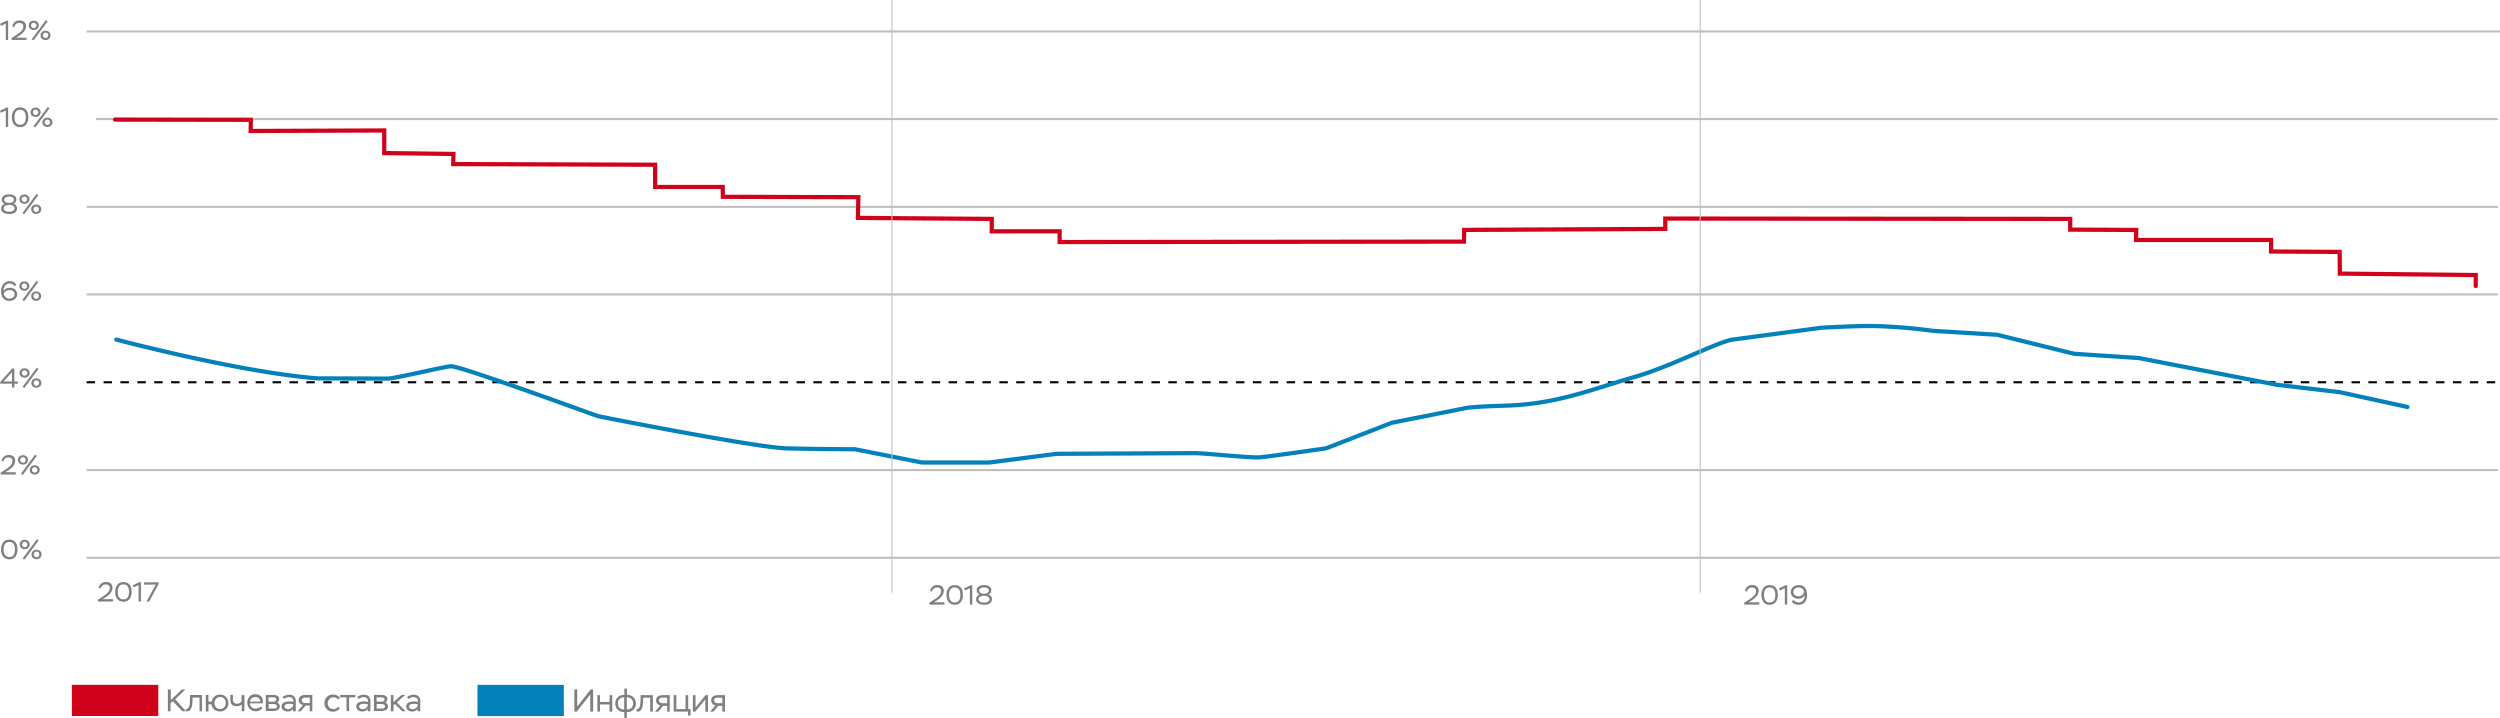 <svg xmlns="http://www.w3.org/2000/svg" viewBox="0 0 1183.28 339.81"><defs><style>.cls-1,.cls-10,.cls-2,.cls-8,.cls-9{fill:none;stroke-miterlimit:10;}.cls-1,.cls-10{stroke:#bfbfbf;}.cls-2{stroke:#000;stroke-dasharray:4 4;}.cls-3{opacity:0.5;}.cls-4{fill-rule:evenodd;}.cls-5{fill:#d0021b;}.cls-6{fill:#0281bb;}.cls-7{fill:gray;}.cls-8{stroke:#d0021b;}.cls-8,.cls-9{stroke-linecap:round;stroke-width:2px;}.cls-9{stroke:#0281bb;}.cls-10{stroke-linecap:square;stroke-width:0.5px;}</style></defs><title>inflation</title><g id="Layer_2" data-name="Layer 2"><g id="Layer_1-2" data-name="Layer 1"><path class="cls-1" d="M41,222.5h1141.3"/><path class="cls-1" d="M41,139.36h1141.3"/><path class="cls-1" d="M41,97.91h1141.3"/><path class="cls-1" d="M45.39,56.34H1182.26"/><path class="cls-1" d="M41,14.89H1183.28"/><path class="cls-2" d="M41,180.93h1141.3"/><path class="cls-1" d="M41,264H1183.17"/><g class="cls-3"><path d="M6.8,183.46V181.6H8.49v-1H6.8v-6.19h-1L.1,180.85v.75H5.67v1.86Zm-1.13-7.28v4.37h-4Z"/><path d="M11.52,183.65l6.68-9-.82-.6-6.72,9.09Zm-2.27-7.11a2.09,2.09,0,0,0,.68,1.59,2.39,2.39,0,0,0,1.7.62,2.37,2.37,0,0,0,1.69-.62,2.21,2.21,0,0,0,0-3.19,2.41,2.41,0,0,0-1.69-.62,2.44,2.44,0,0,0-1.7.62A2.09,2.09,0,0,0,9.25,176.54Zm1.1,0a1.28,1.28,0,1,1,1.28,1.29A1.28,1.28,0,0,1,10.35,176.54Zm5.16,6.35a2.42,2.42,0,0,0,1.7.62,2.34,2.34,0,0,0,1.69-.64,2,2,0,0,0,.68-1.58,2.06,2.06,0,0,0-.68-1.6,2.66,2.66,0,0,0-3.39,0,2.22,2.22,0,0,0,0,3.2Zm.41-1.6a1.28,1.28,0,1,1,2.56,0,1.23,1.23,0,0,1-1.27,1.29A1.29,1.29,0,0,1,15.92,181.29Z"/></g><g class="cls-3"><path d="M1.56,218.5a2.77,2.77,0,0,1,.79-1.4A2.33,2.33,0,0,1,4,216.52c1.13,0,1.9.53,1.9,1.72A3.15,3.15,0,0,1,5,220.3c-.22.24-.42.42-.56.56a7,7,0,0,1-.7.56l-.69.48c-.14.11-.39.27-.74.5l-2,1.31v.88H7.45v-1.08h-5l1-.62a13.46,13.46,0,0,0,2-1.44,7.13,7.13,0,0,0,.89-1,4.14,4.14,0,0,0,.84-2.36c0-1.65-1.14-2.73-3-2.73a3.34,3.34,0,0,0-3.48,2.77Z"/><path d="M10.74,224.79l6.68-9-.82-.59-6.72,9.08Zm-2.26-7.11a2,2,0,0,0,.68,1.58,2.38,2.38,0,0,0,1.7.63,2.41,2.41,0,0,0,1.69-.63,2.22,2.22,0,0,0,0-3.18,2.41,2.41,0,0,0-1.69-.63,2.38,2.38,0,0,0-1.7.63A2,2,0,0,0,8.48,217.68Zm1.09,0a1.28,1.28,0,1,1,2.56,0A1.24,1.24,0,0,1,10.86,219,1.28,1.28,0,0,1,9.57,217.68ZM14.73,224a2.42,2.42,0,0,0,1.71.62,2.37,2.37,0,0,0,1.69-.63,2.23,2.23,0,0,0,0-3.19,2.67,2.67,0,0,0-3.4,0,2.25,2.25,0,0,0,0,3.2Zm.42-1.6a1.28,1.28,0,1,1,1.29,1.29A1.29,1.29,0,0,1,15.15,222.42Z"/></g><g class="cls-3"><path d="M.52,260.08a5.17,5.17,0,0,0,1,3.36,3.45,3.45,0,0,0,2.86,1.29,3.42,3.42,0,0,0,2.88-1.27,5.47,5.47,0,0,0,1-3.38c0-2.95-1.29-4.66-3.88-4.66a3.4,3.4,0,0,0-2.87,1.28A5.27,5.27,0,0,0,.52,260.08Zm1.2,0c0-2.25.85-3.55,2.66-3.55s2.68,1.18,2.68,3.55-.89,3.55-2.65,3.55S1.72,262.3,1.72,260.08Z"/><path d="M11.62,264.82l6.68-9-.82-.6-6.72,9.09Zm-2.26-7.11A2.08,2.08,0,0,0,10,259.3a2.45,2.45,0,0,0,1.7.62,2.41,2.41,0,0,0,1.69-.62,2.21,2.21,0,0,0,0-3.19,2.41,2.41,0,0,0-1.69-.62,2.45,2.45,0,0,0-1.7.62A2.08,2.08,0,0,0,9.36,257.71Zm1.09,0A1.28,1.28,0,1,1,11.73,259,1.28,1.28,0,0,1,10.45,257.71Zm5.16,6.34a2.38,2.38,0,0,0,1.7.63A2.34,2.34,0,0,0,19,264a2.2,2.2,0,0,0,0-3.18,2.41,2.41,0,0,0-1.69-.61,2.41,2.41,0,0,0-1.7.61,2,2,0,0,0-.68,1.6A2,2,0,0,0,15.61,264.05Zm.41-1.59a1.29,1.29,0,1,1,2.57,0,1.24,1.24,0,0,1-1.28,1.28A1.28,1.28,0,0,1,16,262.46Z"/></g><g class="cls-3"><path d="M.52,138c0,2.83,1.52,4.42,4,4.42a3.82,3.82,0,0,0,2.57-.88,3.06,3.06,0,0,0,.11-4.48,3.61,3.61,0,0,0-2.51-.84,3.34,3.34,0,0,0-3,1.52,3.78,3.78,0,0,1,.8-2.6,2.6,2.6,0,0,1,2-.93,2.61,2.61,0,0,1,2.39,1.26l.89-.6a3.4,3.4,0,0,0-3.23-1.78,3.74,3.74,0,0,0-2.88,1.27A5.27,5.27,0,0,0,.52,138Zm1.3,1.11a2,2,0,0,1,.88-1.22,3.1,3.1,0,0,1,1.9-.55c1.39,0,2.3.69,2.3,2a1.77,1.77,0,0,1-.67,1.43,2.69,2.69,0,0,1-1.74.56A2.6,2.6,0,0,1,1.82,139.13Z"/><path d="M11.43,142.52l6.68-9-.82-.6L10.57,142Zm-2.26-7.11A2.08,2.08,0,0,0,9.84,137a2.45,2.45,0,0,0,1.7.62,2.41,2.41,0,0,0,1.69-.62,2.21,2.21,0,0,0,0-3.19,2.41,2.41,0,0,0-1.69-.62,2.45,2.45,0,0,0-1.7.62A2.08,2.08,0,0,0,9.17,135.41Zm1.09,0a1.28,1.28,0,1,1,1.28,1.29A1.28,1.28,0,0,1,10.26,135.41Zm5.16,6.35a2.42,2.42,0,0,0,1.7.62,2.34,2.34,0,0,0,1.69-.64,2.2,2.2,0,0,0,0-3.18,2.41,2.41,0,0,0-1.69-.61,2.41,2.41,0,0,0-1.7.61,2.22,2.22,0,0,0,0,3.2Zm.41-1.6a1.29,1.29,0,1,1,2.57,0,1.24,1.24,0,0,1-1.28,1.28A1.28,1.28,0,0,1,15.83,140.16Z"/></g><g class="cls-3"><path d="M4.11,96C2.9,96,2,95.37,2,94.53s.79-1.47,2.25-1.47,2.28.49,2.28,1.47A1.25,1.25,0,0,1,6,95.59,2.55,2.55,0,0,1,4.51,96Zm.38,1c1.41,0,2.37.6,2.37,1.6s-.89,1.6-2.57,1.6-2.56-.62-2.56-1.61a1.33,1.33,0,0,1,.69-1.13A3.1,3.1,0,0,1,4.16,97Zm2.56,3.58a2.23,2.23,0,0,0,1-1.92,2.19,2.19,0,0,0-1.73-2.27,2.12,2.12,0,0,0,1.44-2C7.76,92.94,6.49,92,4.29,92s-3.46,1-3.46,2.47a2.06,2.06,0,0,0,1.5,2,2.36,2.36,0,0,0-1.8,2.25,2.14,2.14,0,0,0,1,1.88,4.83,4.83,0,0,0,2.75.69A4.73,4.73,0,0,0,7.05,100.61Z"/><path d="M11.45,101.39l6.68-9-.81-.6-6.73,9.09ZM9.19,94.28a2,2,0,0,0,.68,1.58,2.38,2.38,0,0,0,1.7.63,2.39,2.39,0,0,0,1.69-.63,2.05,2.05,0,0,0,.68-1.58,2.09,2.09,0,0,0-.68-1.6,2.38,2.38,0,0,0-1.69-.62,2.38,2.38,0,0,0-1.7.62A2.06,2.06,0,0,0,9.19,94.28Zm1.09,0a1.28,1.28,0,1,1,1.29,1.29A1.29,1.29,0,0,1,10.28,94.28Zm5.16,6.34a2.42,2.42,0,0,0,1.71.63,2.37,2.37,0,0,0,1.69-.64,2.23,2.23,0,0,0,0-3.19,2.67,2.67,0,0,0-3.4,0,2.25,2.25,0,0,0,0,3.2Zm.42-1.6a1.28,1.28,0,1,1,1.29,1.29A1.29,1.29,0,0,1,15.86,99Z"/></g><g class="cls-3"><path d="M.42,53.38,2.74,52.3v7.76H3.86V50.91H3.12L0,52.4Z"/><path d="M5.65,55.51a5.21,5.21,0,0,0,1,3.37,3.43,3.43,0,0,0,2.86,1.29,3.4,3.4,0,0,0,2.88-1.28,5.43,5.43,0,0,0,1-3.38c0-2.95-1.28-4.65-3.87-4.65a3.42,3.42,0,0,0-2.87,1.27A5.31,5.31,0,0,0,5.65,55.51Zm1.19,0c0-2.25.86-3.55,2.67-3.55s2.68,1.19,2.68,3.55-.89,3.55-2.65,3.55S6.84,57.73,6.84,55.51Z"/><path d="M16.75,60.26l6.68-9-.82-.59-6.72,9.08Zm-2.27-7.11a2.06,2.06,0,0,0,.68,1.58,2.4,2.4,0,0,0,1.7.63,2.38,2.38,0,0,0,1.69-.63,2.2,2.2,0,0,0,0-3.18,2.38,2.38,0,0,0-1.69-.63,2.4,2.4,0,0,0-1.7.63A2.08,2.08,0,0,0,14.48,53.15Zm1.1,0a1.28,1.28,0,1,1,1.28,1.28A1.27,1.27,0,0,1,15.58,53.15Zm5.16,6.34a2.38,2.38,0,0,0,1.7.62,2.33,2.33,0,0,0,1.69-.63,2.21,2.21,0,0,0,0-3.19,2.66,2.66,0,0,0-3.39,0,2.22,2.22,0,0,0,0,3.2Zm.41-1.6a1.28,1.28,0,1,1,2.56,0,1.23,1.23,0,0,1-1.27,1.29A1.29,1.29,0,0,1,21.15,57.89Z"/></g><g class="cls-3"><path d="M.42,12.25l2.32-1.08v7.76H3.86V9.78H3.12L0,11.27Z"/><path d="M6.69,12.83a2.78,2.78,0,0,1,.79-1.39,2.29,2.29,0,0,1,1.67-.58c1.13,0,1.89.53,1.89,1.71a3.1,3.1,0,0,1-.88,2.07l-.56.56a8.41,8.41,0,0,1-.7.56l-.69.48c-.14.1-.39.27-.74.49L5.49,18v.89h7.09V17.85h-5l1-.62a12.85,12.85,0,0,0,2-1.45,5.94,5.94,0,0,0,.88-1,4.08,4.08,0,0,0,.85-2.37c0-1.65-1.14-2.73-3-2.73a3.33,3.33,0,0,0-3.48,2.77Z"/><path d="M15.87,19.12l6.68-9-.82-.6L15,18.63ZM13.61,12a2.08,2.08,0,0,0,.67,1.59,2.64,2.64,0,0,0,3.4,0A2.08,2.08,0,0,0,18.35,12a2.08,2.08,0,0,0-.67-1.6,2.64,2.64,0,0,0-3.4,0A2.08,2.08,0,0,0,13.61,12Zm1.09,0A1.28,1.28,0,1,1,16,13.3,1.29,1.29,0,0,1,14.7,12Zm5.16,6.35a2.45,2.45,0,0,0,1.7.62,2.34,2.34,0,0,0,1.69-.64,2.2,2.2,0,0,0,0-3.18,2.45,2.45,0,0,0-1.69-.61,2.49,2.49,0,0,0-1.7.61,2.25,2.25,0,0,0,0,3.2Zm.42-1.6A1.28,1.28,0,1,1,21.56,18,1.28,1.28,0,0,1,20.28,16.76Z"/></g><g class="cls-3"><path d="M79.46,326.31v10.33h1.25v-3.75l1.14-1,4.43,4.77h1.81a2.32,2.32,0,0,0,1.25-.11,1.78,1.78,0,0,0,.91-.91,4.3,4.3,0,0,0,.68-1.93,23.38,23.38,0,0,0,.23-3.18v-.34h3.29v6.47h1.14v-7.72H89.91v1.59a13.49,13.49,0,0,1-.11,2.27,4.56,4.56,0,0,1-.23,1.48,2.21,2.21,0,0,1-.29.53,2.63,2.63,0,0,0-.16.26.61.61,0,0,1-.46.34c-.11.12-.34.12-.57.12v1.13L82.87,331l4.88-4.65h-1.7l-5.22,5v-5Z"/><path class="cls-4" d="M97.41,328.92v7.83h1.25v-3.4h1.47a4.14,4.14,0,0,0,1.25,2.5,4.7,4.7,0,0,0,2.73.9,3.86,3.86,0,0,0,4-4,4.25,4.25,0,0,0-1.13-2.84,3.63,3.63,0,0,0-2.84-1.14,4.09,4.09,0,0,0-2.61.91,3.49,3.49,0,0,0-1.25,2.39H98.66v-3.18Zm4.88,5.9a3,3,0,0,1,0-4.08,2.5,2.5,0,0,1,1.93-.8,2.32,2.32,0,0,1,1.93.8,3.1,3.1,0,0,1,.68,2,2.73,2.73,0,0,1-.68,2,2.48,2.48,0,0,1-1.93.8A2.35,2.35,0,0,1,102.29,334.82Z"/><path d="M115.69,336.64V329h-1.36v3.07a6.52,6.52,0,0,1-.91.68,2.25,2.25,0,0,1-1.25.34,2,2,0,0,1-1.47-.57,2.31,2.31,0,0,1-.46-1.7v-1.93H109v2.27c0,2,1,3.07,3.07,3.07a3.17,3.17,0,0,0,2.38-.8v3.18Z"/><path class="cls-4" d="M124.21,335.05l-.79-.68a1.34,1.34,0,0,1-1.14.68,2.28,2.28,0,0,1-1.25.34,2.9,2.9,0,0,1-1.93-.68,2.48,2.48,0,0,1-.8-1.82h6a2.07,2.07,0,0,0,.12-.91,3.32,3.32,0,0,0-1-2.49,3.76,3.76,0,0,0-2.5-.91,3.46,3.46,0,0,0-2.84,1.13,4,4,0,0,0-1,2.84,3.88,3.88,0,0,0,4.08,4.09A3.48,3.48,0,0,0,124.21,335.05Zm-5.11-4.54a2.78,2.78,0,0,1,1.7-.57,2.23,2.23,0,0,1,1.71.57,1.92,1.92,0,0,1,.68,1.59H118.3A2.43,2.43,0,0,1,119.1,330.51Z"/><path class="cls-4" d="M125.8,328.92v7.61h3.41a4.59,4.59,0,0,0,2.38-.57,1.72,1.72,0,0,0,.8-1.59,1.76,1.76,0,0,0-1.25-1.82,2,2,0,0,0,1-1.7,1.56,1.56,0,0,0-.79-1.48,4.74,4.74,0,0,0-2.39-.45Zm1.25,1.13H129a3.27,3.27,0,0,1,1.36.23.77.77,0,0,1,.46.8,1,1,0,0,1-.34.79,2.33,2.33,0,0,1-1,.23h-2.39Zm2.27,3.18c1.25,0,1.82.46,1.82,1.14s-.68,1.14-1.93,1h-2.05v-2.16Z"/><path class="cls-4" d="M134.43,330.85a3.88,3.88,0,0,1,2.27-.91,2.58,2.58,0,0,1,1.71.57,2.36,2.36,0,0,1,.45,1.7A8,8,0,0,0,137,332a6.08,6.08,0,0,0-2.72.57,2.05,2.05,0,0,0-1,1.82,2,2,0,0,0,.79,1.7,3.15,3.15,0,0,0,2,.68,3.63,3.63,0,0,0,1.59-.34,2.66,2.66,0,0,0,1-.9v1.13H140v-4.77a3.09,3.09,0,0,0-.8-2.27,3.19,3.19,0,0,0-2.38-.8,4.55,4.55,0,0,0-1.71.35,3.87,3.87,0,0,0-1.36.79Zm3.41,4.31a2.06,2.06,0,0,1-1.48.46,2,2,0,0,1-1.25-.34,1,1,0,0,1-.45-.91c0-.8.79-1.25,2.5-1.25a6.41,6.41,0,0,1,1.59.23v.79A7.59,7.59,0,0,1,137.84,335.16Z"/><path class="cls-4" d="M147.83,328.92h-3.06a4.22,4.22,0,0,0-2.61.68,2.26,2.26,0,0,0-.8,1.82,2.39,2.39,0,0,0,.57,1.47,2.72,2.72,0,0,0,1.47.8l-2.49,2.95h1.47l2.27-2.72h1.93v2.72h1.25Zm-5,2.61c0-.91.56-1.36,1.81-1.36h2v2.61h-2a2.4,2.4,0,0,1-1.36-.34A1,1,0,0,1,142.84,331.53Z"/><path d="M160,334.48a2.46,2.46,0,0,1-2.16,1.14,3.26,3.26,0,0,1-1.93-.68,3,3,0,0,1,0-4.09,2.32,2.32,0,0,1,1.93-.8,2.63,2.63,0,0,1,2.16,1l.9-.69a3.06,3.06,0,0,0-1.24-1.13,3.76,3.76,0,0,0-1.94-.46,3.89,3.89,0,0,0-3,1.14,3.61,3.61,0,0,0-1.13,2.84,3.89,3.89,0,0,0,4.08,4.09,3.62,3.62,0,0,0,1.82-.46,2.92,2.92,0,0,0,1.36-1.25Z"/><path d="M161,328.92v1.13h3v6.48h1.25v-6.48h2.95v-1.13Z"/><path class="cls-4" d="M169.75,330.85a3.88,3.88,0,0,1,2.28-.91,2.8,2.8,0,0,1,1.7.57,2.36,2.36,0,0,1,.45,1.7,8,8,0,0,0-1.81-.23,6.09,6.09,0,0,0-2.73.57,2.17,2.17,0,0,0-.23,3.52,3.15,3.15,0,0,0,2.05.68,3.6,3.6,0,0,0,1.59-.34,2.66,2.66,0,0,0,1-.9v1.13h1.25v-4.77a3.09,3.09,0,0,0-.8-2.27,3.17,3.17,0,0,0-2.38-.8,4.46,4.46,0,0,0-1.7.35,3.83,3.83,0,0,0-1.37.79Zm3.41,4.31a2.06,2.06,0,0,1-1.48.46,1.79,1.79,0,0,1-1.24-.34,1,1,0,0,1-.46-.91c0-.8.8-1.25,2.5-1.25a6.34,6.34,0,0,1,1.59.23v.79A3.64,3.64,0,0,1,173.16,335.16Z"/><path class="cls-4" d="M177,328.92v7.61h3.41a4.59,4.59,0,0,0,2.38-.57,1.72,1.72,0,0,0,.8-1.59,1.75,1.75,0,0,0-1.25-1.82,2,2,0,0,0,1-1.7,1.54,1.54,0,0,0-.79-1.48,4.74,4.74,0,0,0-2.39-.45Zm1.25,1.13h1.82a4.61,4.61,0,0,1,1.48.23.76.76,0,0,1,.45.8,1,1,0,0,1-.34.79,2.33,2.33,0,0,1-1,.23h-2.39Zm2.16,3.18c1.25,0,1.82.46,1.82,1.14s-.68,1.14-1.93,1h-2v-2.16Z"/><path d="M186.22,328.92H185v7.72h1.25V333.8l.68-.57,3.41,3.41H192l-4.2-4.2,4-3.52h-1.71l-3.86,3.41Z"/><path class="cls-4" d="M193.38,330.85a3.83,3.83,0,0,1,2.27-.91,2.78,2.78,0,0,1,1.7.57,2.36,2.36,0,0,1,.46,1.7A8.17,8.17,0,0,0,196,332a6.09,6.09,0,0,0-2.73.57,2.05,2.05,0,0,0-1,1.82,2,2,0,0,0,.8,1.7,3.12,3.12,0,0,0,2,.68,3.57,3.57,0,0,0,1.59-.34,2.59,2.59,0,0,0,1-.9v1.13h1.25v-4.77a3.12,3.12,0,0,0-.79-2.27,3.21,3.21,0,0,0-2.39-.8,4.5,4.5,0,0,0-1.7.35,3.79,3.79,0,0,0-1.36.79Zm3.4,4.31a2,2,0,0,1-1.47.46,1.82,1.82,0,0,1-1.25-.34,1,1,0,0,1-.46-.91c0-.8.8-1.25,2.5-1.25a6.34,6.34,0,0,1,1.59.23v.79A3.49,3.49,0,0,1,196.78,335.16Z"/></g><path class="cls-5" d="M74.92,324.15H34v14.76H74.92Z"/><path class="cls-6" d="M266.86,324.15H226v14.76h40.89Z"/><g class="cls-3"><path d="M47.61,278.6a2.73,2.73,0,0,1,.8-1.39,2.29,2.29,0,0,1,1.66-.58c1.13,0,1.9.53,1.9,1.71a3.2,3.2,0,0,1-.88,2.07l-.56.56a7.36,7.36,0,0,1-.71.56l-.68.48c-.15.1-.39.27-.75.49l-2,1.32v.88H53.5v-1.08h-5l1-.62a13.43,13.43,0,0,0,2-1.45,5.94,5.94,0,0,0,.88-1,4.08,4.08,0,0,0,.85-2.36c0-1.65-1.15-2.73-3-2.73a3.32,3.32,0,0,0-3.48,2.77Z"/><path d="M54.53,280.15a5.21,5.21,0,0,0,1,3.37,3.45,3.45,0,0,0,2.86,1.28,3.4,3.4,0,0,0,2.89-1.27,5.49,5.49,0,0,0,1-3.38c0-2.95-1.29-4.65-3.87-4.65a3.42,3.42,0,0,0-2.88,1.27A5.37,5.37,0,0,0,54.53,280.15Zm1.2,0c0-2.25.86-3.55,2.67-3.55s2.67,1.18,2.67,3.55-.88,3.55-2.65,3.55S55.73,282.37,55.73,280.15Z"/><path d="M63.27,278l2.32-1.08v7.76h1.12v-9.15H66L62.85,277Z"/><path d="M73.71,276.71l-4.37,8h1.24l4.52-8.36v-.74H68.2v1.11Z"/></g><g class="cls-3"><path d="M441.09,280.05a2.78,2.78,0,0,1,.79-1.39,2.29,2.29,0,0,1,1.67-.58c1.13,0,1.89.53,1.89,1.71a3.1,3.1,0,0,1-.88,2.07l-.56.56a8.41,8.41,0,0,1-.7.56l-.69.48c-.14.1-.39.27-.74.49l-2,1.32v.88H447v-1.08h-5l1-.62a12.85,12.85,0,0,0,2-1.45,5.94,5.94,0,0,0,.88-1,4.08,4.08,0,0,0,.85-2.36c0-1.66-1.14-2.73-3-2.73a3.33,3.33,0,0,0-3.48,2.76Z"/><path d="M448,281.6a5.21,5.21,0,0,0,1,3.37,3.87,3.87,0,0,0,5.74,0,5.43,5.43,0,0,0,1-3.38c0-3-1.28-4.65-3.87-4.65a3.39,3.39,0,0,0-2.87,1.27A5.31,5.31,0,0,0,448,281.6Zm1.19,0c0-2.25.86-3.55,2.67-3.55s2.68,1.18,2.68,3.55-.89,3.55-2.65,3.55S449.2,283.82,449.2,281.6Z"/><path d="M456.74,279.47l2.33-1.08v7.76h1.12V277h-.75l-3.12,1.49Z"/><path d="M465.56,281c-1.21,0-2.08-.63-2.08-1.48s.79-1.47,2.25-1.47,2.29.5,2.29,1.47a1.28,1.28,0,0,1-.59,1.07A2.55,2.55,0,0,1,466,281Zm.38,1c1.42,0,2.38.6,2.38,1.6s-.9,1.6-2.58,1.6-2.56-.63-2.56-1.61a1.32,1.32,0,0,1,.69-1.13,3.13,3.13,0,0,1,1.74-.46Zm2.56,3.58a2.24,2.24,0,0,0,1-1.93,2.17,2.17,0,0,0-1.73-2.26,2.13,2.13,0,0,0,1.44-2c0-1.5-1.27-2.47-3.47-2.47s-3.45,1-3.45,2.47a2,2,0,0,0,1.49,2,2.38,2.38,0,0,0-1.79,2.25,2.15,2.15,0,0,0,1,1.89,4.94,4.94,0,0,0,2.76.69A4.77,4.77,0,0,0,468.5,285.57Z"/></g><g class="cls-3"><path d="M826.8,280.05a2.78,2.78,0,0,1,.79-1.39,2.33,2.33,0,0,1,1.67-.58c1.13,0,1.9.53,1.9,1.71a3.16,3.16,0,0,1-.89,2.07l-.56.56a7,7,0,0,1-.7.56l-.69.48c-.14.1-.39.27-.74.49l-2,1.32v.88h7.09v-1.08h-5l1-.62a12.85,12.85,0,0,0,2-1.45,6.54,6.54,0,0,0,.89-1,4.14,4.14,0,0,0,.84-2.36c0-1.66-1.14-2.73-3-2.73a3.34,3.34,0,0,0-3.49,2.76Z"/><path d="M833.72,281.6a5.21,5.21,0,0,0,1,3.37,3.45,3.45,0,0,0,2.86,1.28,3.4,3.4,0,0,0,2.88-1.27,5.43,5.43,0,0,0,1-3.38c0-3-1.29-4.65-3.88-4.65a3.39,3.39,0,0,0-2.87,1.27A5.37,5.37,0,0,0,833.72,281.6Zm1.2,0c0-2.25.85-3.55,2.66-3.55s2.68,1.18,2.68,3.55-.88,3.55-2.65,3.55S834.92,283.82,834.92,281.6Z"/><path d="M842.45,279.47l2.33-1.08v7.76h1.12V277h-.74L842,278.49Z"/><path d="M855.25,281.43c0-2.86-1.42-4.5-3.76-4.5a4.16,4.16,0,0,0-2.79.9,3,3,0,0,0-1.05,2.42,2.83,2.83,0,0,0,1,2.25,3.63,3.63,0,0,0,2.5.87,3.09,3.09,0,0,0,3-1.72,3.43,3.43,0,0,1-.69,2.49,2.5,2.5,0,0,1-2,1,3.06,3.06,0,0,1-2.5-1.14l-.93.64a3.66,3.66,0,0,0,3.27,1.62,3.76,3.76,0,0,0,3-1.26A5.24,5.24,0,0,0,855.25,281.43Zm-1.36-1.22a2.53,2.53,0,0,1-2.55,2c-1.52,0-2.5-.75-2.5-2s1-2.16,2.52-2.16A2.42,2.42,0,0,1,853.89,280.21Z"/></g><path class="cls-7" d="M279.37,328.68v8.13h1.36v-10.5h-1.17l-6.36,8.13v-8.13h-1.36v10.5H273Z"/><path class="cls-7" d="M289.8,336.81V329h-1.26v3.24H284V329h-1.26v7.8H284v-3.38h4.5v3.38Z"/><path class="cls-7" d="M296.69,339.81V337h.09a4.18,4.18,0,0,0,3.09-1.13,4.33,4.33,0,0,0,0-5.82,4.11,4.11,0,0,0-3-1.14h-.12v-3h-1.26v3h-.1a4,4,0,0,0-4.17,4.05,3.93,3.93,0,0,0,1.12,2.91,4.11,4.11,0,0,0,3.06,1.13h.09v2.85Zm-4.2-6.89a2.64,2.64,0,0,1,2.84-2.85h.1v5.69h-.09A2.61,2.61,0,0,1,292.49,332.92Zm4.29-2.85a2.68,2.68,0,0,1,2.87,2.85,2.59,2.59,0,0,1-2.87,2.84h-.09v-5.69Z"/><path class="cls-7" d="M309,336.81V329h-5.82v1.6c0,4.56-.84,5-1.84,5v1.2a2.1,2.1,0,0,0,2.25-1.08c.57-.9.85-2.64.85-5.16v-.36h3.3v6.6Z"/><path class="cls-7" d="M313.89,329c-2.34,0-3.37,1-3.37,2.5a2.32,2.32,0,0,0,2,2.34l-2.49,3h1.53l2.31-2.76h1.91v2.76H317V329Zm-2,2.53c0-.88.63-1.33,1.89-1.33h2v2.64h-2.06C312.57,332.85,311.85,332.31,311.85,331.54Z"/><path class="cls-7" d="M325.65,336.81v1.89h1.19v-3.09h-1.1V329h-1.26v6.6h-4.36V329h-1.26v7.8Z"/><path class="cls-7" d="M333.85,331v5.84h1.26V329h-1.17l-4.74,5.85V329h-1.26v7.8h1.15Z"/><path class="cls-7" d="M340,329c-2.34,0-3.38,1-3.38,2.5a2.33,2.33,0,0,0,2,2.34l-2.49,3h1.53l2.31-2.76h1.9v2.76h1.26V329Zm-2,2.53c0-.88.63-1.33,1.89-1.33h2v2.64h-2.05C338.72,332.85,338,332.31,338,331.54Z"/><polyline class="cls-8" points="54.48 56.6 118.74 56.71 118.64 61.99 181.86 61.75 181.86 72.45 214.62 72.86 214.52 77.66 310.08 77.97 310.08 88.49 342.06 88.49 342.14 93.15 406.27 93.33 406.07 103.14 469.4 103.61 469.4 109.49 501.53 109.48 501.56 114.56 692.91 114.36 693.01 108.82 788.19 108.35 788.19 103.45 979.85 103.61 979.85 108.68 1011.11 108.84 1011.01 113.57 1074.93 113.57 1074.93 119.04 1107.38 119.24 1107.48 129.5 1171.8 130.19 1171.8 135.37"/><path class="cls-9" d="M55.06,160.73s58.17,15.45,95.1,18.35l33.34.12c3.4,0,27.29-5.83,30.06-5.84,4.1,0,51.19,17,69.35,23.59,0,0,75.31,15,89.67,15.28q15.81.35,32.11.42l31.6,6.25h32l31.8-4.1,65.35-.31c5,0,25.15,2.19,30.37,2,2.77-.07,31.91-4.31,31.91-4.31l31-12.07,35.76-7.1c11-1.15,18.63-.65,28.25-1.69,19.37-2.11,33.21-7.82,50.91-12.89,16.36-4.67,35.94-15,45.6-17.58l42.94-5.73s16.73-.94,24.33-.81A250.31,250.31,0,0,1,915,156.61c3.89.2,30.26,1.84,30.26,1.84l36.49,9,30.47,2,65.32,12.65,29.92,3.52,32,7"/><path class="cls-10" d="M422.14,280.25V.25"/><path class="cls-10" d="M804.72,280.25V.25"/></g></g></svg>